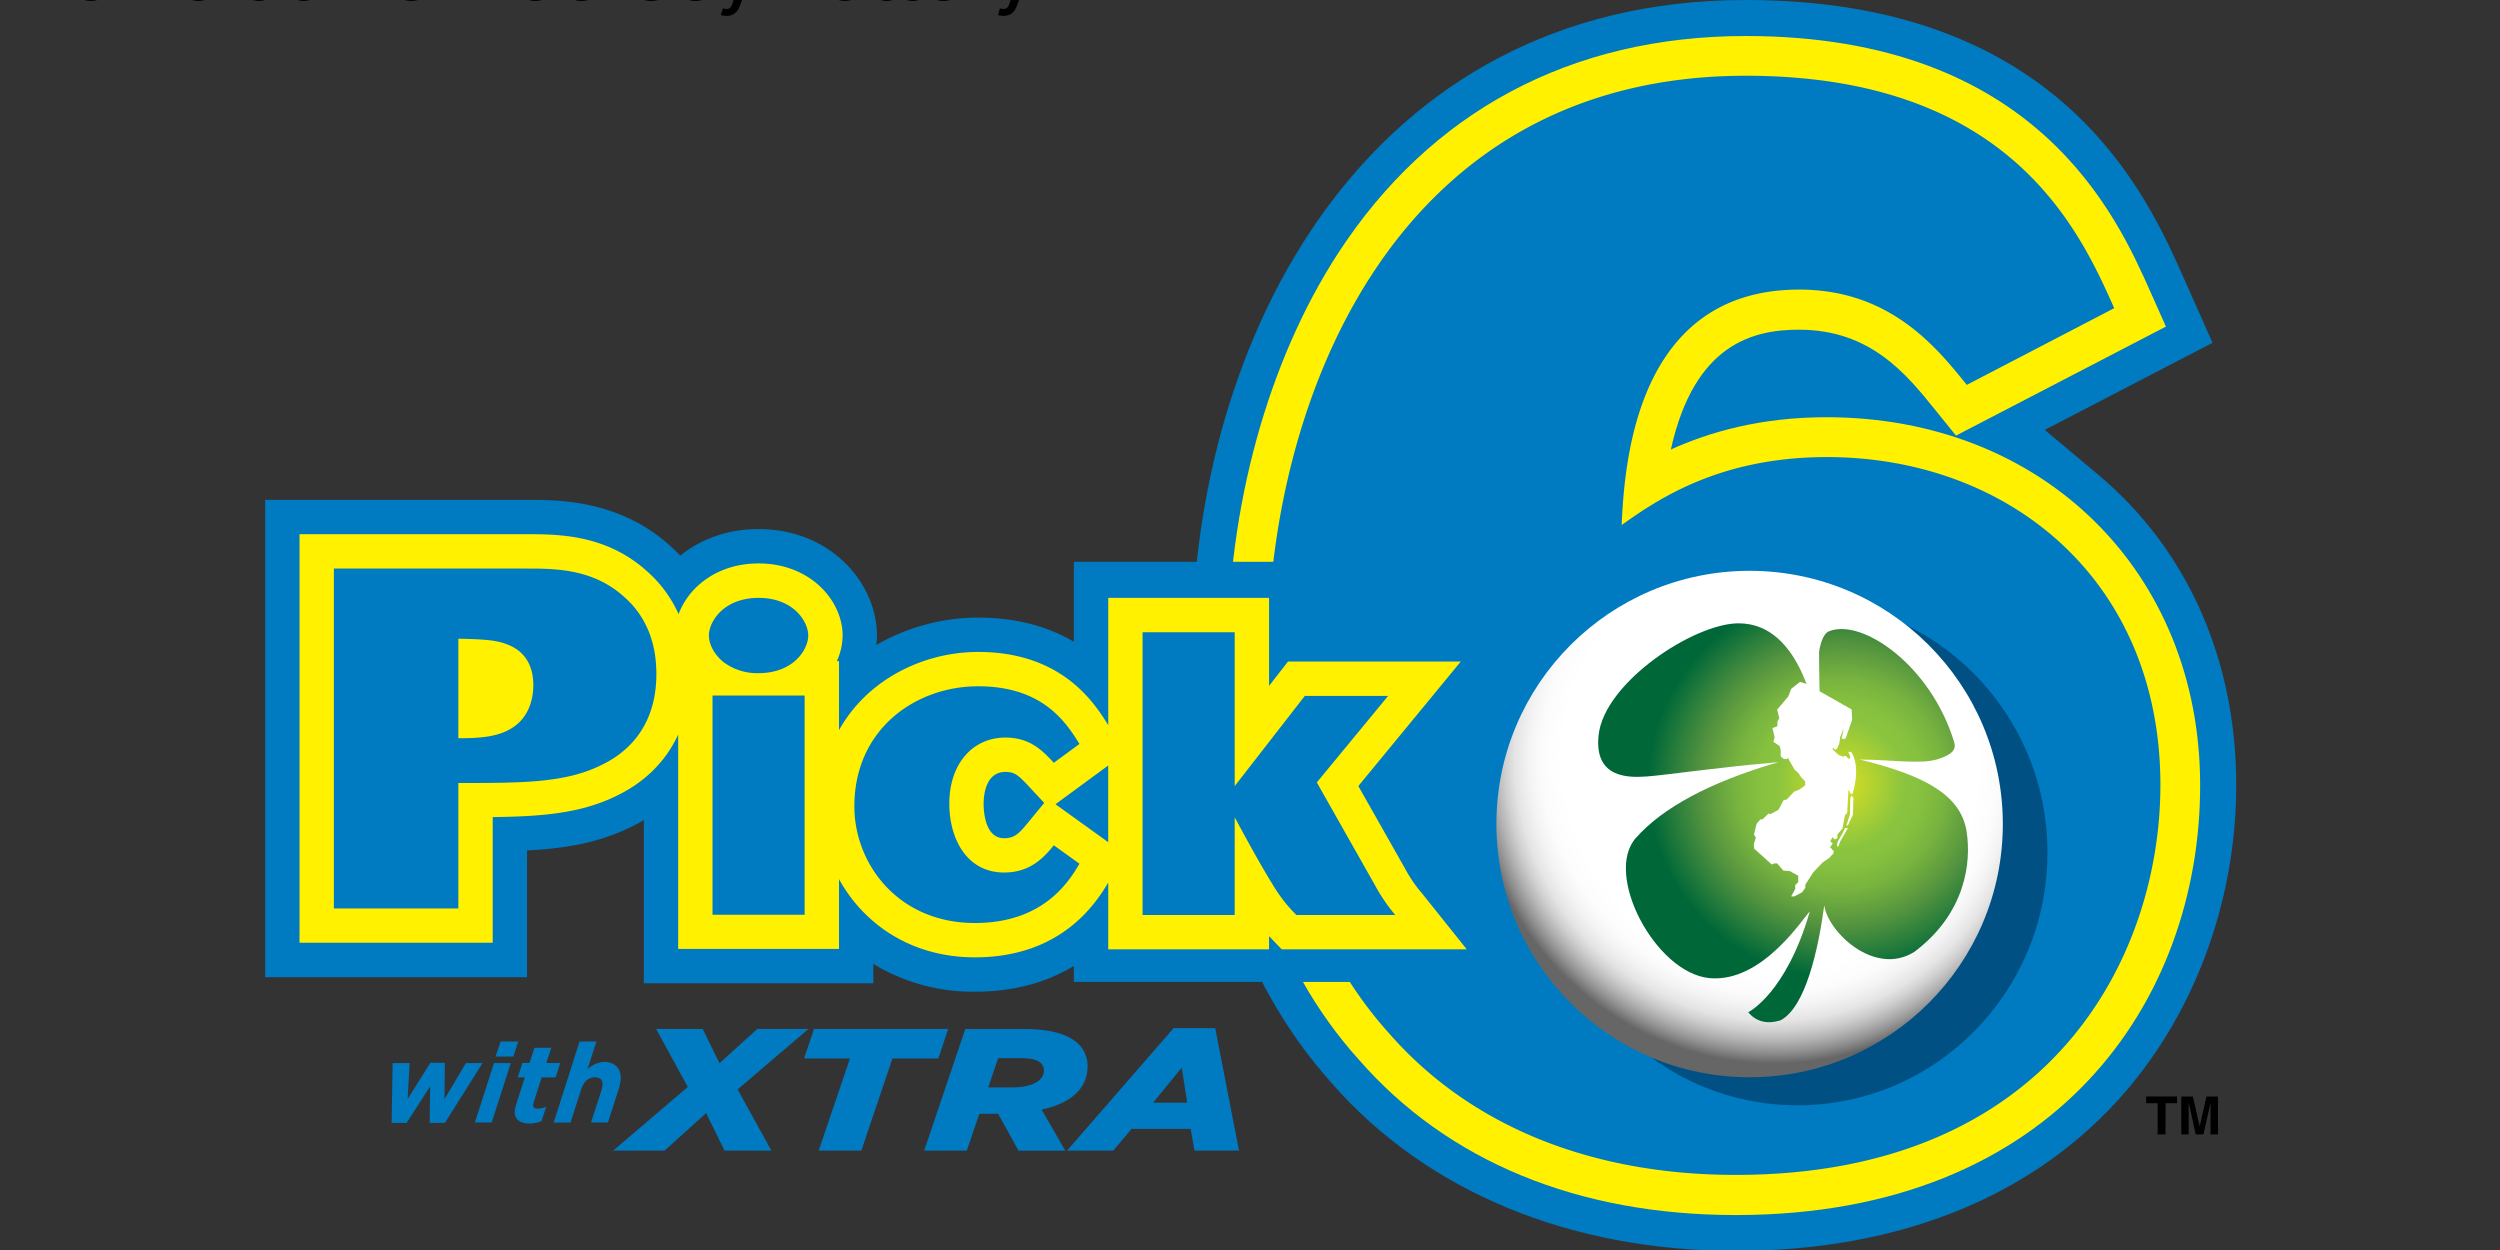 <svg xmlns="http://www.w3.org/2000/svg" viewBox="0 0 529.17 264.58"><rect x="0" y="0" width="529.17" height="264.58" fill="#333333" stroke="none"/><defs><radialGradient id="a" cx="1913.9" cy="88.91" r="103.76" gradientTransform="matrix(1.25 -.45 .46 1.28 -1831.1 1051.8)" gradientUnits="userSpaceOnUse"><stop offset=".33" stop-color="#fff"/><stop offset=".6" stop-color="#fff"/><stop offset=".66" stop-color="#fcfcfc"/><stop offset=".7" stop-color="#f3f3f3"/><stop offset=".74" stop-color="#e4e4e4"/><stop offset=".77" stop-color="#cecece"/><stop offset=".8" stop-color="#b1b1b1"/><stop offset=".83" stop-color="#8f8f8f"/><stop offset=".86" stop-color="#676767"/><stop offset=".86" stop-color="#666"/></radialGradient><radialGradient id="b" cx="1597" cy="93.59" r="41.57" gradientTransform="matrix(1.85 0 0 1.86 -2324.1 139.83)" gradientUnits="userSpaceOnUse"><stop offset=".02" stop-color="#d6de23"/><stop offset=".33" stop-color="#8bc53f"/><stop offset=".43" stop-color="#86c03f"/><stop offset=".55" stop-color="#77b33f"/><stop offset=".68" stop-color="#5e9c3f"/><stop offset=".72" stop-color="#56953f"/><stop offset=".86" stop-color="#2c7f3c"/><stop offset="1" stop-color="#006838"/></radialGradient><style>.cls-1{fill:#007ac1}.cls-2{fill:#fff100}.cls-6{fill:#fff}</style></defs><g data-name="Layer 1" transform="translate(56.126) scale(.529)"><path d="M592.46 0C718.29 0 752.84 77.83 767.6 111.07l11.6 26.09-42.2 21.92L712.07 172l21.53 18.07c35.52 29.82 55.09 73.88 55.09 124.06 0 47.52-17.53 93.77-48.1 126.89-35.93 38.98-88.59 59.5-152.17 59.5-66.29 0-123.59-23.71-161.49-66.92-37.24-41.45-56.12-99.35-56.12-172.07C370.81 135.57 440.17 0 592.46 0" class="cls-1"/><path d="M588.42 486.18c-63.12 0-115.25-21.48-150.74-62.11-34.79-38.57-52.5-93.32-52.5-162.54 0-58.57 16.05-116.9 44-160 37-57 93.42-87.12 163.24-87.12 116.36 0 148.35 71.84 162 102.51l6.13 13.76-84 43.62-8.39-10.38c-11.5-14.25-25.82-32-54.44-32-18.31 0-41.89 5.63-51.26 47.94 15.45-7 35.93-12.92 62.27-12.92 86.63 0 149.51 61.92 149.51 147.22.1 85.61-57.39 172.02-185.82 172.02z" class="cls-2"/><path d="M680.88 154c-12.13-15-30.64-38.13-67.06-38.13-65.29 0-69.9 69.37-71.05 94.21 13.86-9.83 38.7-27.19 82.06-27.19 72.81 0 133.51 49.15 133.51 131.22 0 68.17-43.36 156-169.92 156-58.95 0-106.91-20.25-138.7-56.64-37-41.05-48.54-97.09-48.54-152 0-95.34 46.8-231.16 191.28-231.16 105.76 0 133.5 61.82 147.4 93zM536 319.9c0 12.13.54 69.36 45.05 69.36 38.71 0 45.09-43.35 45.09-69.36 0-32.34-11.55-64.71-45.09-64.71-8.64 0-45.05 2.29-45.05 64.71zM490.45 475.82l-.23.08a1.28 1.28 0 0 0 .24-.08z" class="cls-1"/><path d="M613.15 442.26c55.22 0 100-45.26 100-101.09s-44.76-101.09-100-101.09-100 45.26-100 101.09 44.79 101.09 100 101.09z" style="fill:#005084"/><circle cx="593.97" cy="329.72" r="101.32" fill="url(#a)" style="fill:url(#a)"/><path fill="url(#b)" d="M638 303.91c12.79.08 24.43 2 31.16-.11 6.42-2 7.44-4.25 6.68-6.77-9.28-30.82-36.93-49.77-50.08-44.45-3.19 1.29-4 8.32-4 8.32s0 21.09 1.12 39.44c-1.73-14.62-8.25-50.94-33.32-50.93-17.89 0-53.67 23.64-56 44.64-2 17.84 12.71 17.1 19.47 16.62 7.32-.52 27.7-3.58 52.46-5.71-27.84 8.1-46.42 18.39-57 30.29-13 14.54 7.76 54.05 29.39 56.12s38.4-25.49 40.16-26.61c-9.51 32.9-24.63 40.27-24.63 40.27 4.8 5.75 11.09 3.76 13 3.2 9.92-5.31 15-28.08 17.43-46 1.33 10.49 20.06 28.68 36.06 18.63 20.45-15.4 22.85-35.69 20.88-48.22-2.35-14.76-17.24-22.49-42.78-28.73z" style="fill:url(#b)"/><path d="m605.85 287.43-.84-3.51 4.45-5.26 1.17-3.07 3.53-2.74 2.57.79 18.06 10.23.21 4.13-2.58 7.43-.91.35-.87-.41.23-.26.57-2.63-.14-.83-.15 1-.93 2.23-.34 2.52-.93 2.2-.82.38-.71-.76-.29.59 2.46 2.28 2.05.73.24-.33h.57l1.24 1.19.55-.32-.07-.89-.76-1.63h1.2s4.12 5.14.48 17.05l-.92-.51-.3-1.08h-.38l-.47 9-.89.84-1 5.36-2 2.33-.07 1.64-1.17.41-.66-.92-1 1.62 1 .94-1.13 1.62.85.5v.35l.72.45-.14 1-1.61 1.77-2.76 1.92-3.67 3.85-3.22 5v1.25L615 357l-3.11 1.67h-1.29l1.62-2.94v-1.55l1.21-1.25v-2.51l-3.43-1.9-2.51-.16-2.52-2.91-1.31.07-.81.4-7.06-6.36-.15-1.82.83-2.59-.73-1.25 1-4.23 1.49-1.76 1-.13 2.28-2.23.82.19 3.14-1.68 2.14-3.93 1.22-.23 2.93-3.12 2.08-.82 2.4-1.74-.07-1.6-2-2.13-.45-.94-1.8-1.67-2.21-3.83-.25-.85-.56.54-1.32-.09-1.17-1v-2.55l-.37-1.54-2.56-1.75.52-1.81-.9-3.69 1.95-.69.1-2.05z" class="cls-6"/><path d="m634.77 318.37-.49.83-.18 6.73-1.41 4.41.63-.12 1.98-4.17.21-6.84zM629.84 337.85l.36-1.1 3.08-5.41-1.14-.03-.99 2.09-1.84 3.21-.28.88-.09 1.13.51.08z" class="cls-6"/><path d="m509.41 392.91-35.73-44.66a42.87 42.87 0 0 1-5.62-8.17c0 .06-7.51-13.28-14-24.8l53.57-65h-92.19v-25.49h-91.85v32c-9.45-5.56-21.9-9.67-38.31-9.67a81.7 81.7 0 0 0-40.73 10.95 32.64 32.64 0 0 0 .25-3.81c0-20.47-18.11-42.56-47.37-42.56-12.76 0-23.4 4.21-31.34 10.65q-2.07-2.18-4.1-4C141.66 200 117.44 200 104.42 200H0v191h104.79v-50.71c15.56-.8 29-3.1 42.16-9.68 1.57-.76 3.08-1.58 4.56-2.44v65.27h91.84v-7.75A76.48 76.48 0 0 0 284 396.81c15.09 0 28.3-3.48 39.59-10.3v6.4z" class="cls-1"/><path d="M462.94 357.52a55.14 55.14 0 0 1-6.81-9.93l-18.72-33.07 41-49.82h-69.14l-7.58 9.74v-35.22h-64.35v50.94c-5.59-9-18.55-29.3-52.06-29.3-21.65 0-44.25 10.81-55.67 31.3v-27.62h-.87a25 25 0 0 0 2.31-10.29c0-13.86-12.85-28.81-33.62-28.81-16.51 0-28 9.46-32 20.29a50.05 50.05 0 0 0-12.6-17.12c-16.42-14.85-35.66-14.86-48.4-14.86H13.75v163.46h77.3v-50.27c19.89-.23 35.55-1.51 49.9-8.68 11.24-5.49 19.47-13.83 24.31-24.33v85.77h64.35v-27.94c9.78 17.77 28.64 31.3 54.39 31.3 34.79 0 48.57-21.94 53.34-29.92v26.72h64.35v-5.3l1 1.06 4.06 4.24h74.05zm-158-28c-3.36 4.09-5.24 5.88-9.25 5.88-7.62 0-8.21-10.58-8.21-13.82 0-3 .63-12.7 8.69-12.7 3.63 0 5 1.09 9.35 5.73l6.2 6.65zm28.9 4.94-17.61-12.66 21.1-15.5V337z" class="cls-2"/><path d="M27.49 227.5h76.93c11.54 0 26.73 0 39.23 11.34 12.31 10.77 12.88 25.2 12.88 31 0 14.8-6 28.46-21.73 36.15-14.61 7.31-31.54 7.31-57.5 7.31v50.19H27.49zm49.81 67.88c6.73 0 14.62-.19 20.39-3.46 6.53-3.46 9.61-10.19 9.61-17.88 0-5.39-1.73-12.89-10.38-16.16-4.23-1.73-9.24-2.11-19.62-2.31zM179 278.29h36.86V366H179zm-1.44-24c0-5.61 5.93-15.06 19.87-15.06s19.87 9.45 19.87 15.06-5.93 15.06-19.87 15.06a22.45 22.45 0 0 1-14.1-4.48c-3.21-2.61-5.77-6.61-5.77-10.62zM325.83 345.6c-4 6.73-14.1 23.72-41.83 23.72-30.77 0-48.24-23.72-48.24-46.64 0-31.09 24.68-48.08 49.52-48.08 26 0 35.26 14.59 40.55 23.08l-10.26 7.53c-4.48-4.81-9.45-10.09-19.39-10.09-13 0-22.43 10.41-22.43 26.44 0 13.94 6.89 27.56 21.95 27.56 10.74 0 16.19-6.41 19.87-10.89zM351.08 253h36.86v61.54L416 278.45h33.33l-28.53 34.62 23.39 41.34a68.59 68.59 0 0 0 8 11.7h-39.57a60 60 0 0 1-9.29-11.86c-4.65-7.53-9.62-16.5-15.39-27.24v39.1h-36.86zM169.11 434.93l-12.69-23.23h18.64l6.74 13.71 15.14-13.71h20.48l-28.36 24.2 13.48 24.48h-18.73l-7.36-15-16.62 15h-20.57zM234 423.53h-18.38l4-11.82h53.68l-3.94 11.82H251l-12.45 36.87h-17.07zM280.14 411.72h23.12c10.24 0 17 1.81 21.09 5.08a12.23 12.23 0 0 1 4.72 9.95c0 8.14-5.86 14.54-18.37 17.25l9.45 16.41h-18.73l-8.14-14.75h-7.53l-5 14.74H263.7zM299 435.09c7.61 0 12.6-2.57 12.6-6.75a4.06 4.06 0 0 0-1.58-3.26c-1.4-1.11-3.93-1.68-7.53-1.68h-9.18l-4 11.69zM363.5 411.38h16.64l9.53 49h-17.85l-1.49-8.69H346.7l-7.35 8.69h-18.47zm5.43 29.84-2.18-14-11.47 14z" class="cls-1"/><path d="M760.39 453.9h-3.17v-12.48h-4.59v-2.68H765v2.68h-4.58zM781.4 453.9h-3v-12.67l-2.83 12.67h-3.11l-2.76-12.67h-.05v12.67h-2.95v-15.16h4.62l2.75 11.95 2.7-11.95h4.59z"/><path d="M51 425.35h6.82L57 439.76l9.11-14.5h5.79l-.15 14.55 8.58-14.46H87L71.91 449.3h-6.08l.17-14.59-9.4 14.59h-6zM91.56 425.35h6.74l-7.65 23.77h-6.74zm2.64-8.6h7.09l-2 6h-7.1zM99.85 444.86a12 12 0 0 1 .6-3l3.45-10.77h-2.83l1.86-5.77h2.83l2-6.07h6.74l-2 6.08h5.58l-1.86 5.77h-5.58l-3.2 10a6.71 6.71 0 0 0-.23 1.07c0 .88.5 1.42 1.74 1.42a9.25 9.25 0 0 0 3.5-.76l-1.86 5.72a12.17 12.17 0 0 1-4.93 1c-4.07-.03-5.95-2.07-5.81-4.69zM125.79 416.75h6.74L129 427.83a10.36 10.36 0 0 1 6.63-2.93c4.26 0 6.87 2.62 6.64 6.92a20.63 20.63 0 0 1-1 4.53l-4.1 12.77h-6.77l4.2-13a9.21 9.21 0 0 0 .4-2.12c.11-1.9-1-2.93-3.12-2.93-2.66 0-4.49 1.91-5.4 4.75l-4.3 13.35h-6.74z" class="cls-1"/></g><title>Pick 6 at New Jersey Lottery</title><desc>Play NJ Pick 6 online and check Pick 6 results and winning numbers at https://lotterywhiz.com/us/nj/pick-6</desc><a href="https://lotterywhiz.com/us/nj/pick-6" target="_blank">Pick 6 at New Jersey Lottery</a></svg>